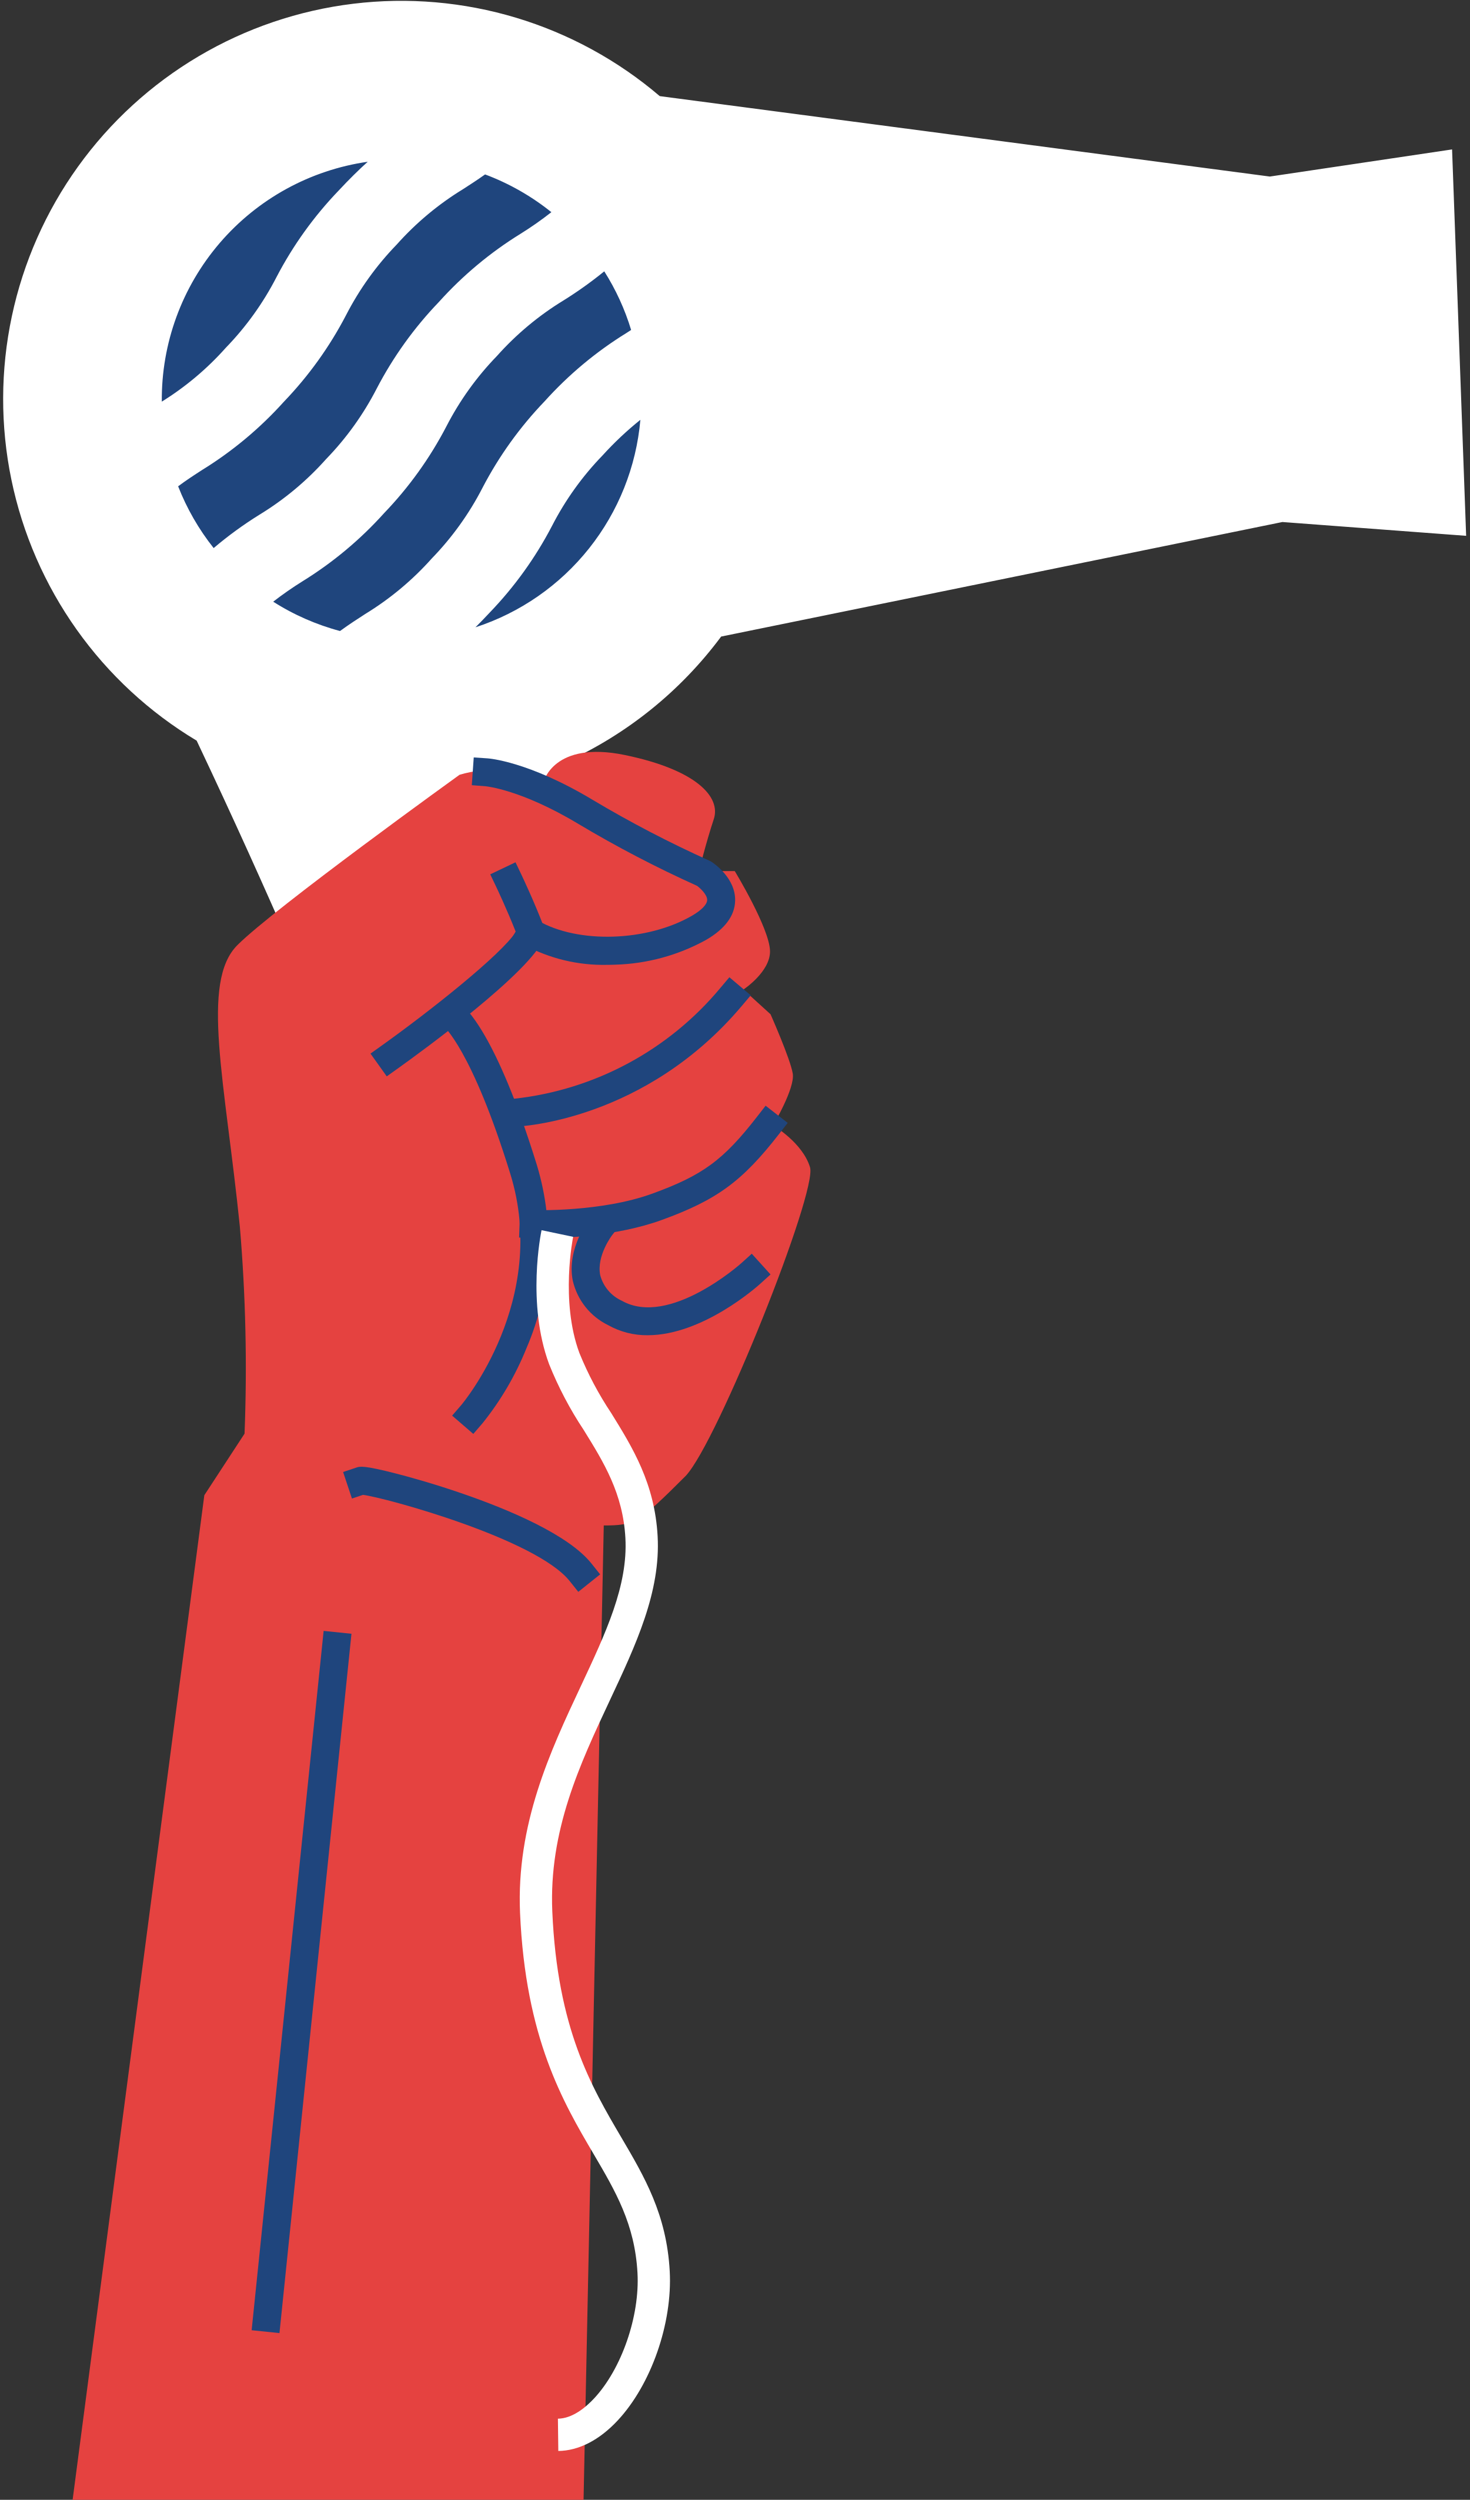 <svg width="367" height="624" viewBox="0 0 367 624" fill="none" xmlns="http://www.w3.org/2000/svg">
<rect x="0" y="0" width="367" height="624" fill="#333333" stroke="none"/>
<path d="M186.757 93.177C186.112 75.45 180.224 58.312 169.839 43.931C159.454 29.55 145.037 18.572 128.413 12.384C111.788 6.197 93.702 5.078 76.441 9.169C59.181 13.26 43.521 22.378 31.443 35.369C19.364 48.361 11.409 64.642 8.584 82.154C5.758 99.667 8.189 117.623 15.569 133.754C22.949 149.885 34.947 163.465 50.045 172.777C65.143 182.089 82.663 186.715 100.39 186.069C124.161 185.204 146.615 174.931 162.812 157.51C179.009 140.089 187.622 116.948 186.757 93.177Z" fill="#1F457D"/>
<path d="M118.704 156.587C119.852 155.444 121.049 154.216 122.309 152.86C128.482 146.437 133.706 139.164 137.822 131.262C141.144 124.799 145.404 118.864 150.464 113.647C153.364 110.452 156.511 107.491 159.877 104.791C158.847 116.51 154.396 127.668 147.075 136.877C139.755 146.086 129.889 152.94 118.704 156.587ZM91.168 153.272C89.208 154.537 87.15 155.866 84.889 157.514C78.987 155.942 73.36 153.473 68.207 150.192C70.552 148.379 72.986 146.685 75.5 145.116C83.081 140.437 89.953 134.698 95.909 128.074C102.082 121.651 107.306 114.379 111.422 106.478C114.743 100.015 119.003 94.08 124.062 88.864C128.896 83.439 134.507 78.76 140.711 74.978C144.243 72.777 147.633 70.356 150.86 67.729C153.748 72.281 156.005 77.205 157.567 82.365C157.174 82.619 156.779 82.874 156.379 83.132C148.8 87.811 141.927 93.549 135.969 100.172C129.795 106.595 124.572 113.868 120.457 121.77C117.134 128.232 112.874 134.168 107.815 139.385C102.98 144.808 97.37 149.487 91.168 153.272ZM53.341 136.809C49.632 132.141 46.642 126.945 44.472 121.392C46.521 119.861 48.44 118.618 50.47 117.309C58.052 112.631 64.925 106.893 70.883 100.269C77.055 93.844 82.278 86.571 86.394 78.669C89.716 72.207 93.976 66.271 99.034 61.054C103.868 55.63 109.478 50.951 115.681 47.169C117.393 46.065 119.178 44.91 121.106 43.54C127.089 45.78 132.676 48.961 137.656 52.963C135.197 54.896 132.635 56.693 129.979 58.345C122.399 63.025 115.525 68.762 109.567 75.385C103.395 81.809 98.171 89.081 94.056 96.981C90.733 103.444 86.473 109.38 81.414 114.597C76.581 120.022 70.972 124.702 64.768 128.483C60.759 130.973 56.94 133.755 53.341 136.809ZM91.808 40.376C89.601 42.367 87.2 44.717 84.539 47.578C78.367 54.003 73.143 61.277 69.028 69.178C65.706 75.641 61.446 81.577 56.388 86.794C51.733 92.028 46.346 96.561 40.395 100.254C40.263 85.741 45.402 71.672 54.857 60.66C64.312 49.649 77.441 42.441 91.808 40.376ZM164.712 23.993C154.251 15.067 142.053 8.409 128.887 4.439C115.722 0.47 101.876 -0.725 88.225 0.93C74.574 2.585 61.415 7.054 49.58 14.055C37.745 21.056 27.491 30.437 19.467 41.604C11.442 52.77 5.822 65.48 2.961 78.93C0.1 92.38 0.061 106.278 2.846 119.744C5.631 133.209 11.18 145.951 19.141 157.163C27.102 168.375 37.303 177.813 49.099 184.88C86.339 263.53 100.218 307.119 107.867 315.845L153.61 297.992C147.058 262.396 142.92 226.398 141.226 190.244C156.607 183.246 169.963 172.46 180.042 158.896L320.164 130.305L366.037 133.752L362.525 37.298L317.024 44.069L164.712 23.993Z" fill="white"/>
<path d="M18.129 623.999L51.012 373.238L61.052 357.87C61.728 340.63 61.337 323.365 59.88 306.174C56.182 269.815 50.02 245.165 59.264 235.921C68.507 226.677 114.726 193.402 114.726 193.402C121.688 191.307 129.19 191.968 135.678 195.249C135.678 195.249 138.142 184.774 156.014 188.471C173.885 192.168 180.047 198.948 178.198 204.493C176.349 210.04 174.501 217.436 174.501 217.436H183.437C183.437 217.436 192.131 231.717 192.241 237.396C192.345 242.569 185.592 247.014 185.592 247.014L192.372 253.177C192.372 253.177 197.301 264.268 197.917 267.967C198.533 271.664 192.988 280.908 192.988 280.908C192.988 280.908 200.382 285.221 202.232 291.383C204.08 297.546 179.231 359.759 171.219 368.386C159.36 380.245 158.282 380.783 150.736 380.783L145.691 623.999H18.129Z" fill="#E54240"/>
<path d="M96.557 268.682L92.497 262.997L95.34 260.968C107.507 252.278 125.059 238.354 128.777 232.636C126.586 227.053 123.927 221.462 123.898 221.403L122.395 218.25L128.701 215.244L130.204 218.397C130.337 218.676 133.495 225.318 135.865 231.609L135.857 234.095C132.566 242.651 104.91 262.716 99.401 266.651L96.557 268.682Z" fill="#1F457D"/>
<path d="M125.263 281.363L125.001 274.382L128.486 274.251C148.536 272.028 166.945 262.121 179.844 246.611L182.097 243.942L187.433 248.449L185.18 251.117C161.045 279.698 130.061 281.183 128.753 281.232L125.263 281.363Z" fill="#1F457D"/>
<path d="M135.229 309.078C133.99 309.078 133.23 309.052 133.088 309.048L129.598 308.923L129.847 301.944L133.337 302.067C133.501 302.071 150.095 302.593 162.831 297.961C175.423 293.382 180.559 289.615 188.998 278.764L191.143 276.007L196.656 280.296L194.512 283.053C185.3 294.898 179.002 299.515 165.219 304.525C153.893 308.645 140.401 309.078 135.229 309.078Z" fill="#1F457D"/>
<path d="M161.703 333.3C158.248 333.339 154.844 332.471 151.83 330.783C149.619 329.704 147.677 328.143 146.147 326.215C144.618 324.287 143.54 322.041 142.992 319.642C141.414 311.621 147.1 304.295 147.342 303.987L149.505 301.245L154.989 305.569L152.828 308.311C152.796 308.354 148.878 313.472 149.852 318.322C150.225 319.72 150.904 321.019 151.841 322.122C152.777 323.225 153.948 324.107 155.267 324.702C167.067 331.373 184.92 315.455 185.099 315.292L187.688 312.954L192.371 318.128L189.786 320.47C189.078 321.114 175.435 333.3 161.703 333.3Z" fill="#1F457D"/>
<path d="M118.166 357.934L112.88 353.369L115.161 350.728C115.461 350.376 137.15 324.54 127.41 293.031C117.772 261.85 110.687 256.073 110.617 256.019C110.659 256.052 110.703 256.082 110.748 256.11L114.541 250.244C115.992 251.181 123.755 257.555 134.083 290.969C138.589 306 137.651 322.139 131.433 336.546C128.712 343.3 125.011 349.615 120.449 355.29L118.166 357.934Z" fill="#1F457D"/>
<path d="M151.523 240.844C144.316 240.998 137.192 239.283 130.845 235.865L127.823 234.115L131.323 228.071L134.345 229.821C144.347 235.609 161.574 235.057 172.751 228.587C175.131 227.21 176.516 225.784 176.551 224.678C176.59 223.393 174.952 221.799 174.019 221.115C163.842 216.531 153.938 211.364 144.356 205.641C130.041 197.052 121.336 196.277 121.249 196.27L117.79 195.995L118.273 189.071L121.736 189.302C122.147 189.329 132.005 190.084 147.95 199.652C157.376 205.272 167.118 210.346 177.126 214.85L177.63 215.121C178.249 215.521 183.674 219.196 183.534 224.842C183.442 228.594 180.991 231.888 176.25 234.631C169.326 238.448 161.593 240.562 153.69 240.799C152.963 240.829 152.241 240.844 151.523 240.844Z" fill="#1F457D"/>
<path d="M144.377 397.356L142.195 394.628C133.798 384.133 96.099 373.805 90.624 373.145L87.867 374.063L85.658 367.438L88.972 366.333C89.848 366.04 90.759 365.737 98.909 367.834C101.961 368.618 108.191 370.318 115.637 372.894C127.062 376.845 141.891 383.067 147.65 390.266L149.831 392.993L144.377 397.356Z" fill="#1F457D"/>
<path d="M80.799 407.102L62.824 581.668L69.772 582.383L87.747 407.818L80.799 407.102Z" fill="#1F457D"/>
<path d="M139.389 611.808L139.288 603.75C142.889 603.704 146.179 600.984 148.303 598.713C155.186 591.346 159.75 578.164 159.156 567.366C158.483 555.17 153.697 547.029 148.154 537.602C140.603 524.761 131.206 508.78 129.836 477.53C128.862 455.324 137.411 437.096 144.954 421.015C151.305 407.475 156.791 395.781 156.136 383.915C155.522 372.769 150.765 365.085 145.727 356.949C142.296 351.781 139.401 346.276 137.088 340.52C131.46 325.335 135.049 307.818 135.204 307.078L143.092 308.736C143.059 308.894 139.841 324.754 144.646 337.721C146.776 342.972 149.435 347.993 152.581 352.707C157.928 361.342 163.457 370.274 164.183 383.471C164.95 397.365 158.782 410.516 152.251 424.438C144.753 440.423 137.001 456.952 137.888 477.178C139.17 506.423 147.634 520.817 155.102 533.516C160.923 543.42 166.423 552.773 167.203 566.921C167.919 579.917 162.568 595.251 154.191 604.215C149.609 609.118 144.49 611.744 139.389 611.808Z" fill="white"/>
</svg>

